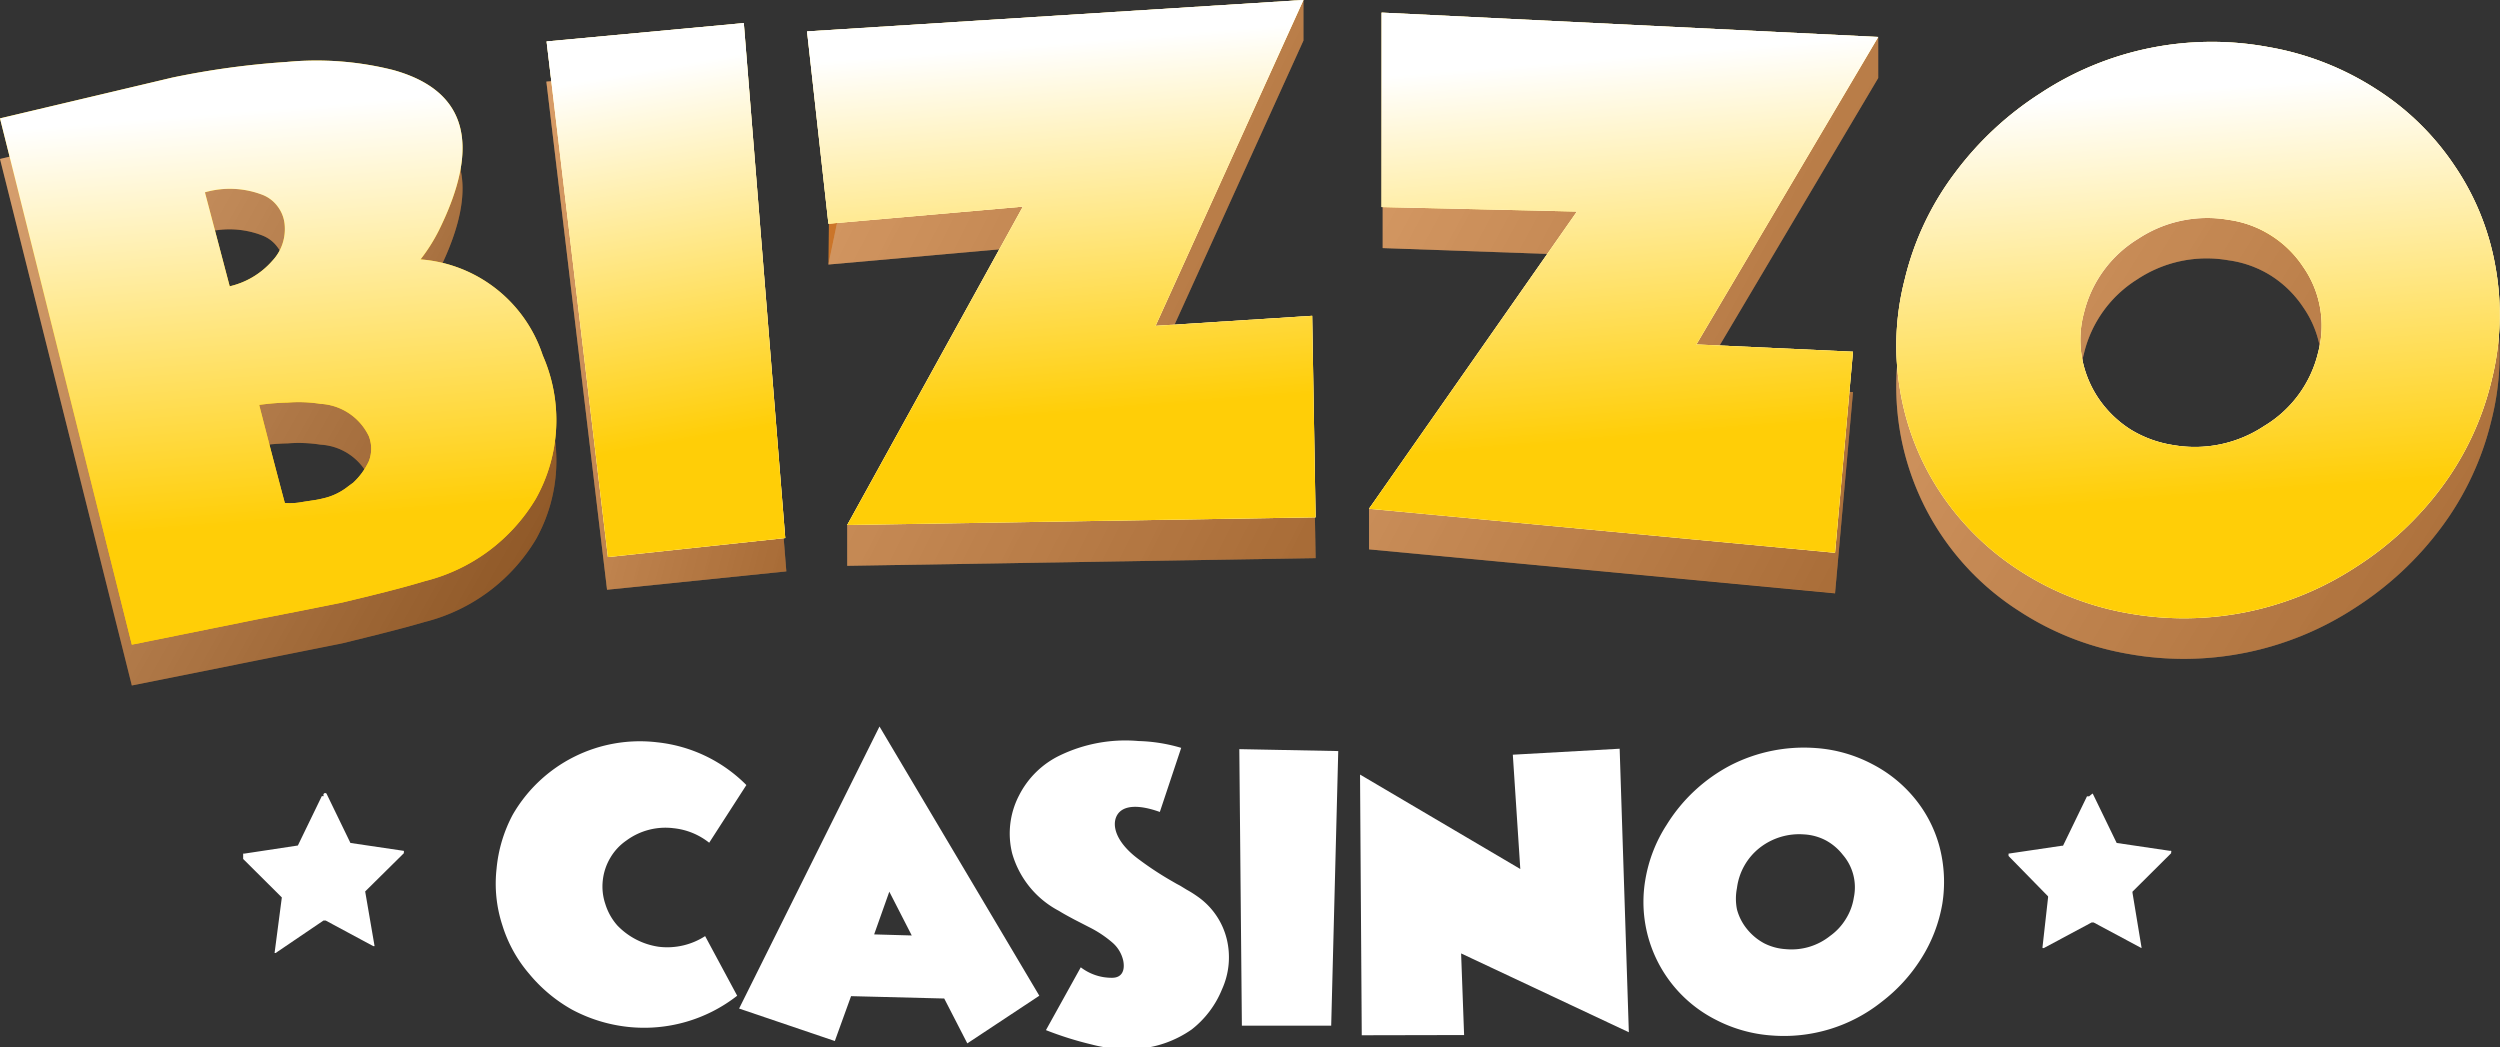 <svg id="Слой_1" data-name="Слой 1" xmlns="http://www.w3.org/2000/svg" xmlns:xlink="http://www.w3.org/1999/xlink" viewBox="0 0 117 49"><rect x="0" y="0" width="117" height="49" fill="#333333" stroke="none"/><defs><style>.cls-1{fill:#cb7529;}.cls-10,.cls-11,.cls-2,.cls-3,.cls-4,.cls-5,.cls-6,.cls-7,.cls-8,.cls-9{opacity:0.6;}.cls-10,.cls-11,.cls-3,.cls-4,.cls-5,.cls-6,.cls-7,.cls-8,.cls-9{isolation:isolate;}.cls-3{fill:url(#Безымянный_градиент);}.cls-4{fill:url(#Безымянный_градиент_2);}.cls-5{fill:url(#Безымянный_градиент_3);}.cls-6{fill:url(#Безымянный_градиент_4);}.cls-7{fill:url(#Безымянный_градиент_5);}.cls-8{fill:url(#Безымянный_градиент_6);}.cls-9{fill:url(#Безымянный_градиент_7);}.cls-10{fill:url(#Безымянный_градиент_8);}.cls-11{fill:url(#Безымянный_градиент_9);}.cls-12{fill:#fff;}.cls-13{fill:#ffce07;}.cls-14{fill:url(#Безымянный_градиент_10);}.cls-15{fill:url(#Безымянный_градиент_11);}.cls-16{fill:url(#Безымянный_градиент_12);}.cls-17{fill:url(#Безымянный_градиент_13);}.cls-18{fill:url(#Безымянный_градиент_14);}.cls-19{fill:url(#Безымянный_градиент_15);}.cls-20{fill:url(#Безымянный_градиент_16);}.cls-21{fill:url(#Безымянный_градиент_17);}.cls-22{fill:url(#Безымянный_градиент_18);}</style><linearGradient id="Безымянный_градиент" x1="-4.23" y1="40.69" x2="30.26" y2="21.28" gradientTransform="matrix(1, 0, 0, -1, 0, 49.89)" gradientUnits="userSpaceOnUse"><stop offset="0" stop-color="#fff"/><stop offset="1"/></linearGradient><linearGradient id="Безымянный_градиент_2" x1="934.35" y1="34.61" x2="1333.04" y2="34.61" xlink:href="#Безымянный_градиент"/><linearGradient id="Безымянный_градиент_3" x1="22.19" y1="37.16" x2="40.46" y2="32.24" xlink:href="#Безымянный_градиент"/><linearGradient id="Безымянный_градиент_4" x1="2838.8" y1="36.65" x2="4493.37" y2="36.65" xlink:href="#Безымянный_градиент"/><linearGradient id="Безымянный_градиент_5" x1="34.54" y1="44.71" x2="66.2" y2="28.56" xlink:href="#Безымянный_градиент"/><linearGradient id="Безымянный_градиент_6" x1="4893.47" y1="35.13" x2="6689.99" y2="35.13" xlink:href="#Безымянный_градиент"/><linearGradient id="Безымянный_градиент_7" x1="60.54" y1="44.52" x2="92.7" y2="27.12" xlink:href="#Безымянный_градиент"/><linearGradient id="Безымянный_градиент_8" x1="8020.91" y1="32.53" x2="10547.5" y2="32.53" xlink:href="#Безымянный_градиент"/><linearGradient id="Безымянный_градиент_9" x1="85.29" y1="43.44" x2="120.9" y2="21.37" xlink:href="#Безымянный_градиент"/><linearGradient id="Безымянный_градиент_10" x1="12.41" y1="44.77" x2="13.97" y2="25.55" gradientTransform="matrix(1, 0, 0, -1, 0, 49.89)" gradientUnits="userSpaceOnUse"><stop offset="0" stop-color="#fff"/><stop offset="1" stop-color="#ffce07"/></linearGradient><linearGradient id="Безымянный_градиент_11" x1="111.02" y1="-410.85" x2="368.97" y2="-1863.77" xlink:href="#Безымянный_градиент_10"/><linearGradient id="Безымянный_градиент_12" x1="29.87" y1="46.55" x2="32.83" y2="29.38" xlink:href="#Безымянный_градиент_10"/><linearGradient id="Безымянный_градиент_13" x1="87.25" y1="-412.81" x2="207.21" y2="-1876.35" xlink:href="#Безымянный_градиент_10"/><linearGradient id="Безымянный_градиент_14" x1="49.5" y1="47.88" x2="50.87" y2="30.6" xlink:href="#Безымянный_градиент_10"/><linearGradient id="Безымянный_градиент_15" x1="115.02" y1="-426.56" x2="241.73" y2="-1931.82" xlink:href="#Безымянный_градиент_10"/><linearGradient id="Безымянный_градиент_16" x1="75.17" y1="47.17" x2="76.62" y2="29.41" xlink:href="#Безымянный_градиент_10"/><linearGradient id="Безымянный_градиент_17" x1="140.35" y1="-460.34" x2="262.12" y2="-2067.67" xlink:href="#Безымянный_градиент_10"/><linearGradient id="Безымянный_градиент_18" x1="102.04" y1="45.67" x2="103.44" y2="26.69" xlink:href="#Безымянный_градиент_10"/></defs><path class="cls-1" d="M25.4,18.53a7.53,7.53,0,0,1-.32,6.71,8.48,8.48,0,0,1-5.21,3.87c-1.09.32-2.39.64-3.86,1l-2,.4-2,.4h0L6.17,32.08,0,7.44,8.07,5.53a38.51,38.51,0,0,1,5.34-.73,15,15,0,0,1,5,.37q5.13,1.44,2.13,7.5A8.09,8.09,0,0,1,19.71,14,6.55,6.55,0,0,1,25.4,18.53ZM10.75,15.3a3.84,3.84,0,0,0,2-1.19,2.23,2.23,0,0,0,.47-.8,2.2,2.2,0,0,0,.1-.92,1.64,1.64,0,0,0-.33-.82,1.59,1.59,0,0,0-.69-.54,4.24,4.24,0,0,0-2.74-.13Zm5.78,9.2a3.14,3.14,0,0,0,.73-1,1.61,1.61,0,0,0,0-1.18A2.67,2.67,0,0,0,15,20.81a6.54,6.54,0,0,0-1.53-.06,11.13,11.13,0,0,0-1.34.11l1.2,4.59c0,.05.28,0,.84,0,.19,0,.39-.06.59-.09l.34-.08a2.88,2.88,0,0,0,1.21-.57Z"/><path class="cls-1" d="M28.41,27.6,25.57,3.82,34.9,3l1.9,23.74Z"/><path class="cls-1" d="M61.57,26.12l-21.92.36V24.57l8.22-13-9.1.81.09-7.63L61,0V1.9L54.08,17.15l7.33-.47Z"/><path class="cls-1" d="M85.88,27.77,64.07,25.71v-1.9l9.64-11.88-9-.32V2.51L87.9,1.75v1.9L79.39,18l7.33.35Z"/><path class="cls-1" d="M99.59,30.6a13.5,13.5,0,0,1-5.09-2A12.44,12.44,0,0,1,89.14,15a13.42,13.42,0,0,1,2.36-5A15.36,15.36,0,0,1,98,5a15,15,0,0,1,8.13-.91,13.7,13.7,0,0,1,5.1,2,12.3,12.3,0,0,1,3.65,3.57,12.08,12.08,0,0,1,1.9,4.72,12.4,12.4,0,0,1-.19,5.32,13.71,13.71,0,0,1-2.35,5,15.27,15.27,0,0,1-4,3.73A14.64,14.64,0,0,1,99.59,30.6ZM97.53,16.54a4.83,4.83,0,0,0-.1,2.07,5,5,0,0,0,.77,1.92A5.16,5.16,0,0,0,99.71,22a5.35,5.35,0,0,0,2,.73,5.8,5.8,0,0,0,4.25-.89,5.47,5.47,0,0,0,1.61-1.46,5.74,5.74,0,0,0,.92-2,4.82,4.82,0,0,0-.7-4,5.07,5.07,0,0,0-1.51-1.48,5,5,0,0,0-2-.72,5.87,5.87,0,0,0-4.25.89A5.63,5.63,0,0,0,97.53,16.54Z"/><g class="cls-2"><path class="cls-3" d="M25.4,18.53a7.53,7.53,0,0,1-.32,6.71,8.48,8.48,0,0,1-5.21,3.87c-1.09.32-2.39.64-3.86,1l-2,.4-2,.4h0L6.17,32.08,0,7.44,8.07,5.53a38.51,38.51,0,0,1,5.34-.73,15,15,0,0,1,5,.37q5.13,1.44,2.13,7.5A8.09,8.09,0,0,1,19.71,14,6.55,6.55,0,0,1,25.4,18.53ZM10.75,15.3a3.84,3.84,0,0,0,2-1.19,2.23,2.23,0,0,0,.47-.8,2.2,2.2,0,0,0,.1-.92,1.64,1.64,0,0,0-.33-.82,1.59,1.59,0,0,0-.69-.54,4.24,4.24,0,0,0-2.74-.13Zm5.78,9.2a3.14,3.14,0,0,0,.73-1,1.61,1.61,0,0,0,0-1.18A2.67,2.67,0,0,0,15,20.81a6.54,6.54,0,0,0-1.53-.06,11.13,11.13,0,0,0-1.34.11l1.2,4.59c0,.05.28,0,.84,0,.19,0,.39-.06.59-.09l.34-.08a2.88,2.88,0,0,0,1.21-.57Z"/><g class="cls-2"><path class="cls-4" d="M28.41,27.6,25.57,3.82,34.9,3l1.9,23.74Z"/><path class="cls-5" d="M28.41,27.6,25.57,3.82,34.9,3l1.9,23.74Z"/></g><g class="cls-2"><path class="cls-6" d="M61.57,26.12l-21.92.36V24.57l8.22-13-9.1.81L40.09,6,38.7,2,61,0V1.9L54.08,17.15l7.33-.47Z"/><path class="cls-7" d="M61.57,26.12l-21.92.36V24.57l8.22-13-9.1.81L40.09,6,38.7,2,61,0V1.9L54.08,17.15l7.33-.47Z"/></g><g class="cls-2"><path class="cls-8" d="M85.88,27.76,64.07,25.71v-1.9l9.64-11.88-9-.32V2.51L87.9,1.75v1.9L79.39,18l7.33.35Z"/><path class="cls-9" d="M85.88,27.76,64.07,25.71v-1.9l9.64-11.88-9-.32V2.51L87.9,1.75v1.9L79.39,18l7.33.35Z"/></g><g class="cls-2"><path class="cls-10" d="M99.59,30.6a13.5,13.5,0,0,1-5.09-2A12.44,12.44,0,0,1,89.14,15a13.42,13.42,0,0,1,2.36-5A15.36,15.36,0,0,1,98,5a15,15,0,0,1,8.13-.91,13.7,13.7,0,0,1,5.1,2,12.3,12.3,0,0,1,3.65,3.57,12.08,12.08,0,0,1,1.9,4.72,12.4,12.4,0,0,1-.19,5.32,13.71,13.71,0,0,1-2.35,5,15.27,15.27,0,0,1-4,3.73A14.64,14.64,0,0,1,99.59,30.6ZM97.53,16.54a4.83,4.83,0,0,0-.1,2.07,5,5,0,0,0,.77,1.92A5.16,5.16,0,0,0,99.71,22a5.35,5.35,0,0,0,2,.73,5.8,5.8,0,0,0,4.25-.89,5.47,5.47,0,0,0,1.61-1.46,5.74,5.74,0,0,0,.92-2,4.82,4.82,0,0,0-.7-4,5.07,5.07,0,0,0-1.51-1.48,5,5,0,0,0-2-.72,5.87,5.87,0,0,0-4.25.89A5.63,5.63,0,0,0,97.53,16.54Z"/><path class="cls-11" d="M99.59,30.6a13.5,13.5,0,0,1-5.09-2A12.44,12.44,0,0,1,89.14,15a13.42,13.42,0,0,1,2.36-5A15.36,15.36,0,0,1,98,5a15,15,0,0,1,8.13-.91,13.7,13.7,0,0,1,5.1,2,12.3,12.3,0,0,1,3.65,3.57,12.08,12.08,0,0,1,1.9,4.72,12.4,12.4,0,0,1-.19,5.32,13.71,13.71,0,0,1-2.35,5,15.27,15.27,0,0,1-4,3.73A14.64,14.64,0,0,1,99.59,30.6ZM97.53,16.54a4.83,4.83,0,0,0-.1,2.07,5,5,0,0,0,.77,1.92A5.16,5.16,0,0,0,99.71,22a5.35,5.35,0,0,0,2,.73,5.8,5.8,0,0,0,4.25-.89,5.47,5.47,0,0,0,1.61-1.46,5.74,5.74,0,0,0,.92-2,4.82,4.82,0,0,0-.7-4,5.07,5.07,0,0,0-1.51-1.48,5,5,0,0,0-2-.72,5.87,5.87,0,0,0-4.25.89A5.63,5.63,0,0,0,97.53,16.54Z"/></g></g><path class="cls-12" d="M34.5,46.6a7.07,7.07,0,0,1-5.1,1.46,7.19,7.19,0,0,1-2.63-.81,7.09,7.09,0,0,1-2-1.67,6.38,6.38,0,0,1-1.26-2.28,6.26,6.26,0,0,1-.27-2.65A6.65,6.65,0,0,1,24,38.12a6.87,6.87,0,0,1,6.76-3.38,6.9,6.9,0,0,1,4.17,2l-1.74,2.7a3.2,3.2,0,0,0-1.67-.68,3.08,3.08,0,0,0-2.21.58,2.53,2.53,0,0,0-.75.81,2.61,2.61,0,0,0-.35,1.06,2.56,2.56,0,0,0,.12,1.1,2.73,2.73,0,0,0,.56,1,3.35,3.35,0,0,0,1.95,1A3.27,3.27,0,0,0,33,43.81Z"/><path class="cls-12" d="M39.07,48.72,34.59,47.2,41.16,34,48.64,46.6l-3.37,2.23-1.08-2.1-4.36-.11Zm3.6-4.94-1.05-2.05-.71,2Z"/><path class="cls-12" d="M55.28,35l-1,3c-1-.36-1.73-.32-2,.15s-.06,1.29,1.06,2.1a15.1,15.1,0,0,0,1.53,1l.19.11.17.09.31.19a4.9,4.9,0,0,1,.48.3,3.42,3.42,0,0,1,1.39,2,3.62,3.62,0,0,1-.22,2.36,4.55,4.55,0,0,1-1.42,1.88,5.09,5.09,0,0,1-2.6.91,6.7,6.7,0,0,1-2.09-.21,15.94,15.94,0,0,1-2.13-.67l1.63-2.94a2.37,2.37,0,0,0,1.47.49c.43,0,.61-.31.52-.79a1.57,1.57,0,0,0-.49-.84,5.24,5.24,0,0,0-1.11-.74l-.35-.18-.35-.18c-.28-.15-.52-.28-.71-.4a4.4,4.4,0,0,1-2.19-2.69,3.86,3.86,0,0,1,.32-2.71,4.16,4.16,0,0,1,1.92-1.88,7.06,7.06,0,0,1,3.67-.67A7.73,7.73,0,0,1,55.28,35Z"/><path class="cls-12" d="M58.12,48,58,35.06l4.63.09L62.3,48Z"/><path class="cls-12" d="M63.73,48.45l-.08-12.2,7.5,4.42-.35-5.35,5-.28.43,13.27-7.85-3.69.14,3.82Z"/><path class="cls-12" d="M82.91,48.46a6.68,6.68,0,0,1-2.62-.74A6.18,6.18,0,0,1,77,41.18a6.79,6.79,0,0,1,1-2.58,7.74,7.74,0,0,1,3-2.79,7.54,7.54,0,0,1,4-.8,6.65,6.65,0,0,1,2.62.75,6.29,6.29,0,0,1,2,1.62,6,6,0,0,1,1.15,2.25,6.5,6.5,0,0,1,.13,2.67,7,7,0,0,1-1,2.58,7.68,7.68,0,0,1-1.83,2A7.34,7.34,0,0,1,82.91,48.46Zm-1.62-6.9a2.56,2.56,0,0,0,0,1,2.44,2.44,0,0,0,.47.92,2.62,2.62,0,0,0,.81.67,2.57,2.57,0,0,0,1,.27,2.89,2.89,0,0,0,2.08-.62,2.69,2.69,0,0,0,.74-.8,2.65,2.65,0,0,0,.37-1,2.33,2.33,0,0,0-.52-2,2.54,2.54,0,0,0-.81-.68,2.49,2.49,0,0,0-1-.27,3,3,0,0,0-2.08.63A2.85,2.85,0,0,0,81.29,41.56Z"/><path class="cls-13" d="M25.4,16.63a7.52,7.52,0,0,1-.32,6.7,8.41,8.41,0,0,1-5.21,3.87c-1.09.33-2.39.65-3.86,1l-2,.4-2,.39h0L6.17,30.17,0,5.54,8.07,3.63a38.51,38.51,0,0,1,5.34-.73,14.7,14.7,0,0,1,5,.38q5.13,1.43,2.13,7.5a8.42,8.42,0,0,1-.86,1.36A6.55,6.55,0,0,1,25.4,16.63ZM10.75,13.4a3.79,3.79,0,0,0,2-1.2,2.19,2.19,0,0,0,.47-.79,2.21,2.21,0,0,0,.1-.92A1.64,1.64,0,0,0,13,9.67a1.69,1.69,0,0,0-.69-.55A4.31,4.31,0,0,0,9.59,9Zm5.78,9.19a3.26,3.26,0,0,0,.73-1,1.61,1.61,0,0,0,0-1.18A2.67,2.67,0,0,0,15,18.9a6.54,6.54,0,0,0-1.53-.06,11.13,11.13,0,0,0-1.34.11c.79,3.08,1.2,4.59,1.2,4.59a3.13,3.13,0,0,0,.84-.05l.59-.09.34-.07a2.89,2.89,0,0,0,1.21-.58Z"/><path class="cls-13" d="M28.45,26.07,25.58,1.94l9.23-.86,1.94,24.1Z"/><path class="cls-13" d="M61.57,24.21l-21.92.36,8.22-14.9-9.1.8-1-9L61,0,54.08,15.25l7.33-.47Z"/><path class="cls-13" d="M85.88,25.87,64.07,23.81,73.8,9.9l-9.14-.21V.59L87.9,1.73,79.39,16.12l7.33.34Z"/><path class="cls-13" d="M99.59,28.7a13.62,13.62,0,0,1-5.08-2,12.66,12.66,0,0,1-3.65-3.57,12.25,12.25,0,0,1-1.93-4.83,12.43,12.43,0,0,1,.21-5.22,13.49,13.49,0,0,1,2.36-5,15.19,15.19,0,0,1,4-3.72A14.57,14.57,0,0,1,106.15,2.2a13.53,13.53,0,0,1,5.1,2,12.42,12.42,0,0,1,3.64,3.58,12.08,12.08,0,0,1,1.9,4.72,12.61,12.61,0,0,1-.19,5.33,13.71,13.71,0,0,1-2.35,5,15.15,15.15,0,0,1-4,3.71A14.69,14.69,0,0,1,99.59,28.7ZM97.53,14.64a4.82,4.82,0,0,0-.1,2.07,5,5,0,0,0,.77,1.92,5.16,5.16,0,0,0,1.51,1.47,5.35,5.35,0,0,0,2,.73,5.85,5.85,0,0,0,4.25-.89,5.55,5.55,0,0,0,2.53-3.45,4.82,4.82,0,0,0,.09-2.07,4.72,4.72,0,0,0-.79-1.92A5,5,0,0,0,106.24,11a4.84,4.84,0,0,0-2-.72,5.87,5.87,0,0,0-4.25.89A5.63,5.63,0,0,0,97.53,14.64Z"/><path class="cls-14" d="M25.4,16.63a7.54,7.54,0,0,1-.32,6.71,8.44,8.44,0,0,1-5.21,3.86c-1.09.33-2.39.65-3.86,1l-2,.4-2,.39h0L6.17,30.17,0,5.54,8.07,3.63a38.51,38.51,0,0,1,5.34-.73,14.7,14.7,0,0,1,5,.38q5.13,1.43,2.13,7.5a8,8,0,0,1-.86,1.36A6.55,6.55,0,0,1,25.4,16.63ZM10.75,13.4a3.79,3.79,0,0,0,2-1.2,2.1,2.1,0,0,0,.47-.79,2.21,2.21,0,0,0,.1-.92A1.64,1.64,0,0,0,13,9.67a1.59,1.59,0,0,0-.69-.54A4.24,4.24,0,0,0,9.59,9Zm5.78,9.19a3.26,3.26,0,0,0,.73-1,1.61,1.61,0,0,0,0-1.18A2.67,2.67,0,0,0,15,18.9a6.54,6.54,0,0,0-1.53-.06,11.13,11.13,0,0,0-1.34.11c.79,3.08,1.2,4.59,1.2,4.59a3.13,3.13,0,0,0,.84-.05l.59-.09a2.05,2.05,0,0,0,.34-.07,2.89,2.89,0,0,0,1.21-.58Z"/><path class="cls-15" d="M28.45,26.07,25.58,1.94l9.23-.86,1.94,24.1Z"/><path class="cls-16" d="M28.45,26.07,25.58,1.94l9.23-.86,1.94,24.1Z"/><path class="cls-17" d="M61.57,24.21l-21.92.36,8.22-14.9-9.1.8-1-9L61,0,54.08,15.25l7.33-.47Z"/><path class="cls-18" d="M61.57,24.21l-21.92.36,8.22-14.9-9.1.8-1-9L61,0,54.08,15.25l7.33-.47Z"/><path class="cls-19" d="M85.88,25.87,64.07,23.81,73.8,9.9l-9.14-.21V.59L87.9,1.73,79.39,16.12l7.33.34Z"/><path class="cls-20" d="M85.88,25.87,64.07,23.81,73.8,9.9l-9.14-.21V.59L87.9,1.73,79.39,16.12l7.33.34Z"/><path class="cls-21" d="M99.59,28.7a13.62,13.62,0,0,1-5.08-2,12.66,12.66,0,0,1-3.65-3.57,12.25,12.25,0,0,1-1.93-4.83,12.43,12.43,0,0,1,.21-5.22,13.49,13.49,0,0,1,2.36-5,15.19,15.19,0,0,1,4-3.72A14.57,14.57,0,0,1,106.15,2.2a13.53,13.53,0,0,1,5.1,2,12.42,12.42,0,0,1,3.64,3.58,12.08,12.08,0,0,1,1.9,4.72,12.61,12.61,0,0,1-.19,5.33,13.71,13.71,0,0,1-2.35,5,15.15,15.15,0,0,1-4,3.71A14.69,14.69,0,0,1,99.59,28.7ZM97.53,14.64a4.82,4.82,0,0,0-.1,2.07,5,5,0,0,0,.77,1.92,5.16,5.16,0,0,0,1.51,1.47,5.35,5.35,0,0,0,2,.73,5.85,5.85,0,0,0,4.25-.89,5.48,5.48,0,0,0,2.53-3.45,4.82,4.82,0,0,0-.7-4,5,5,0,0,0-3.48-2.2,5.87,5.87,0,0,0-4.25.89A5.63,5.63,0,0,0,97.53,14.64Z"/><path class="cls-22" d="M99.59,28.7a13.62,13.62,0,0,1-5.08-2,12.66,12.66,0,0,1-3.65-3.57,12.25,12.25,0,0,1-1.93-4.83,12.43,12.43,0,0,1,.21-5.22,13.49,13.49,0,0,1,2.36-5,15.19,15.19,0,0,1,4-3.72A14.57,14.57,0,0,1,106.15,2.2a13.53,13.53,0,0,1,5.1,2,12.42,12.42,0,0,1,3.64,3.58,12.08,12.08,0,0,1,1.9,4.72,12.61,12.61,0,0,1-.19,5.33,13.71,13.71,0,0,1-2.35,5,15.15,15.15,0,0,1-4,3.71A14.69,14.69,0,0,1,99.59,28.7ZM97.53,14.64a4.82,4.82,0,0,0-.1,2.07,5,5,0,0,0,.77,1.92,5.16,5.16,0,0,0,1.51,1.47,5.35,5.35,0,0,0,2,.73,5.85,5.85,0,0,0,4.25-.89,5.48,5.48,0,0,0,2.53-3.45,4.82,4.82,0,0,0-.7-4,5,5,0,0,0-3.48-2.2,5.87,5.87,0,0,0-4.25.89A5.63,5.63,0,0,0,97.53,14.64Z"/><path class="cls-12" d="M97.94,37.14l1.12,2.31s0,0,0,0l0,0,2.5.37a.05.05,0,0,1,.05,0s0,0,0,0a.06.06,0,0,1,0,.06s0,0,0,.05l-1.81,1.8a.05.05,0,0,0,0,0,0,0,0,0,0,0,.05l.42,2.54a0,0,0,0,1,0,0,.1.1,0,0,1,0,.05l0,0,0,0-2.24-1.2h-.09l-2.24,1.2,0,0-.06,0,0-.05a.07.07,0,0,1,0,0L95.85,42s0,0,0-.05l0,0L94,40.06,94,40A.13.13,0,0,1,94,40s0,0,0-.05l0,0,2.5-.37.05,0,0,0,1.12-2.31,0,0h.1S97.93,37.13,97.94,37.14Z"/><path class="cls-12" d="M15.28,37.14l1.12,2.31s0,0,0,0l0,0,2.5.37a.05.05,0,0,1,0,0s0,0,0,0a.13.13,0,0,1,0,.06l0,.05-1.81,1.79,0,0v0l.44,2.56a.11.11,0,0,1,0,0l0,0,0,0h-.06l-2.23-1.2h-.1L12.9,44.6h-.05l0,0s0,0,0,0a.11.11,0,0,1,0,0L13.19,42a.06.06,0,0,0,0,0s0,0,0,0l-1.81-1.8s0,0,0,0V40l0-.05.05,0,2.51-.38,0,0s0,0,0,0l1.12-2.31a.08.08,0,0,1,0,0h.1A.08.08,0,0,1,15.28,37.14Z"/></svg>